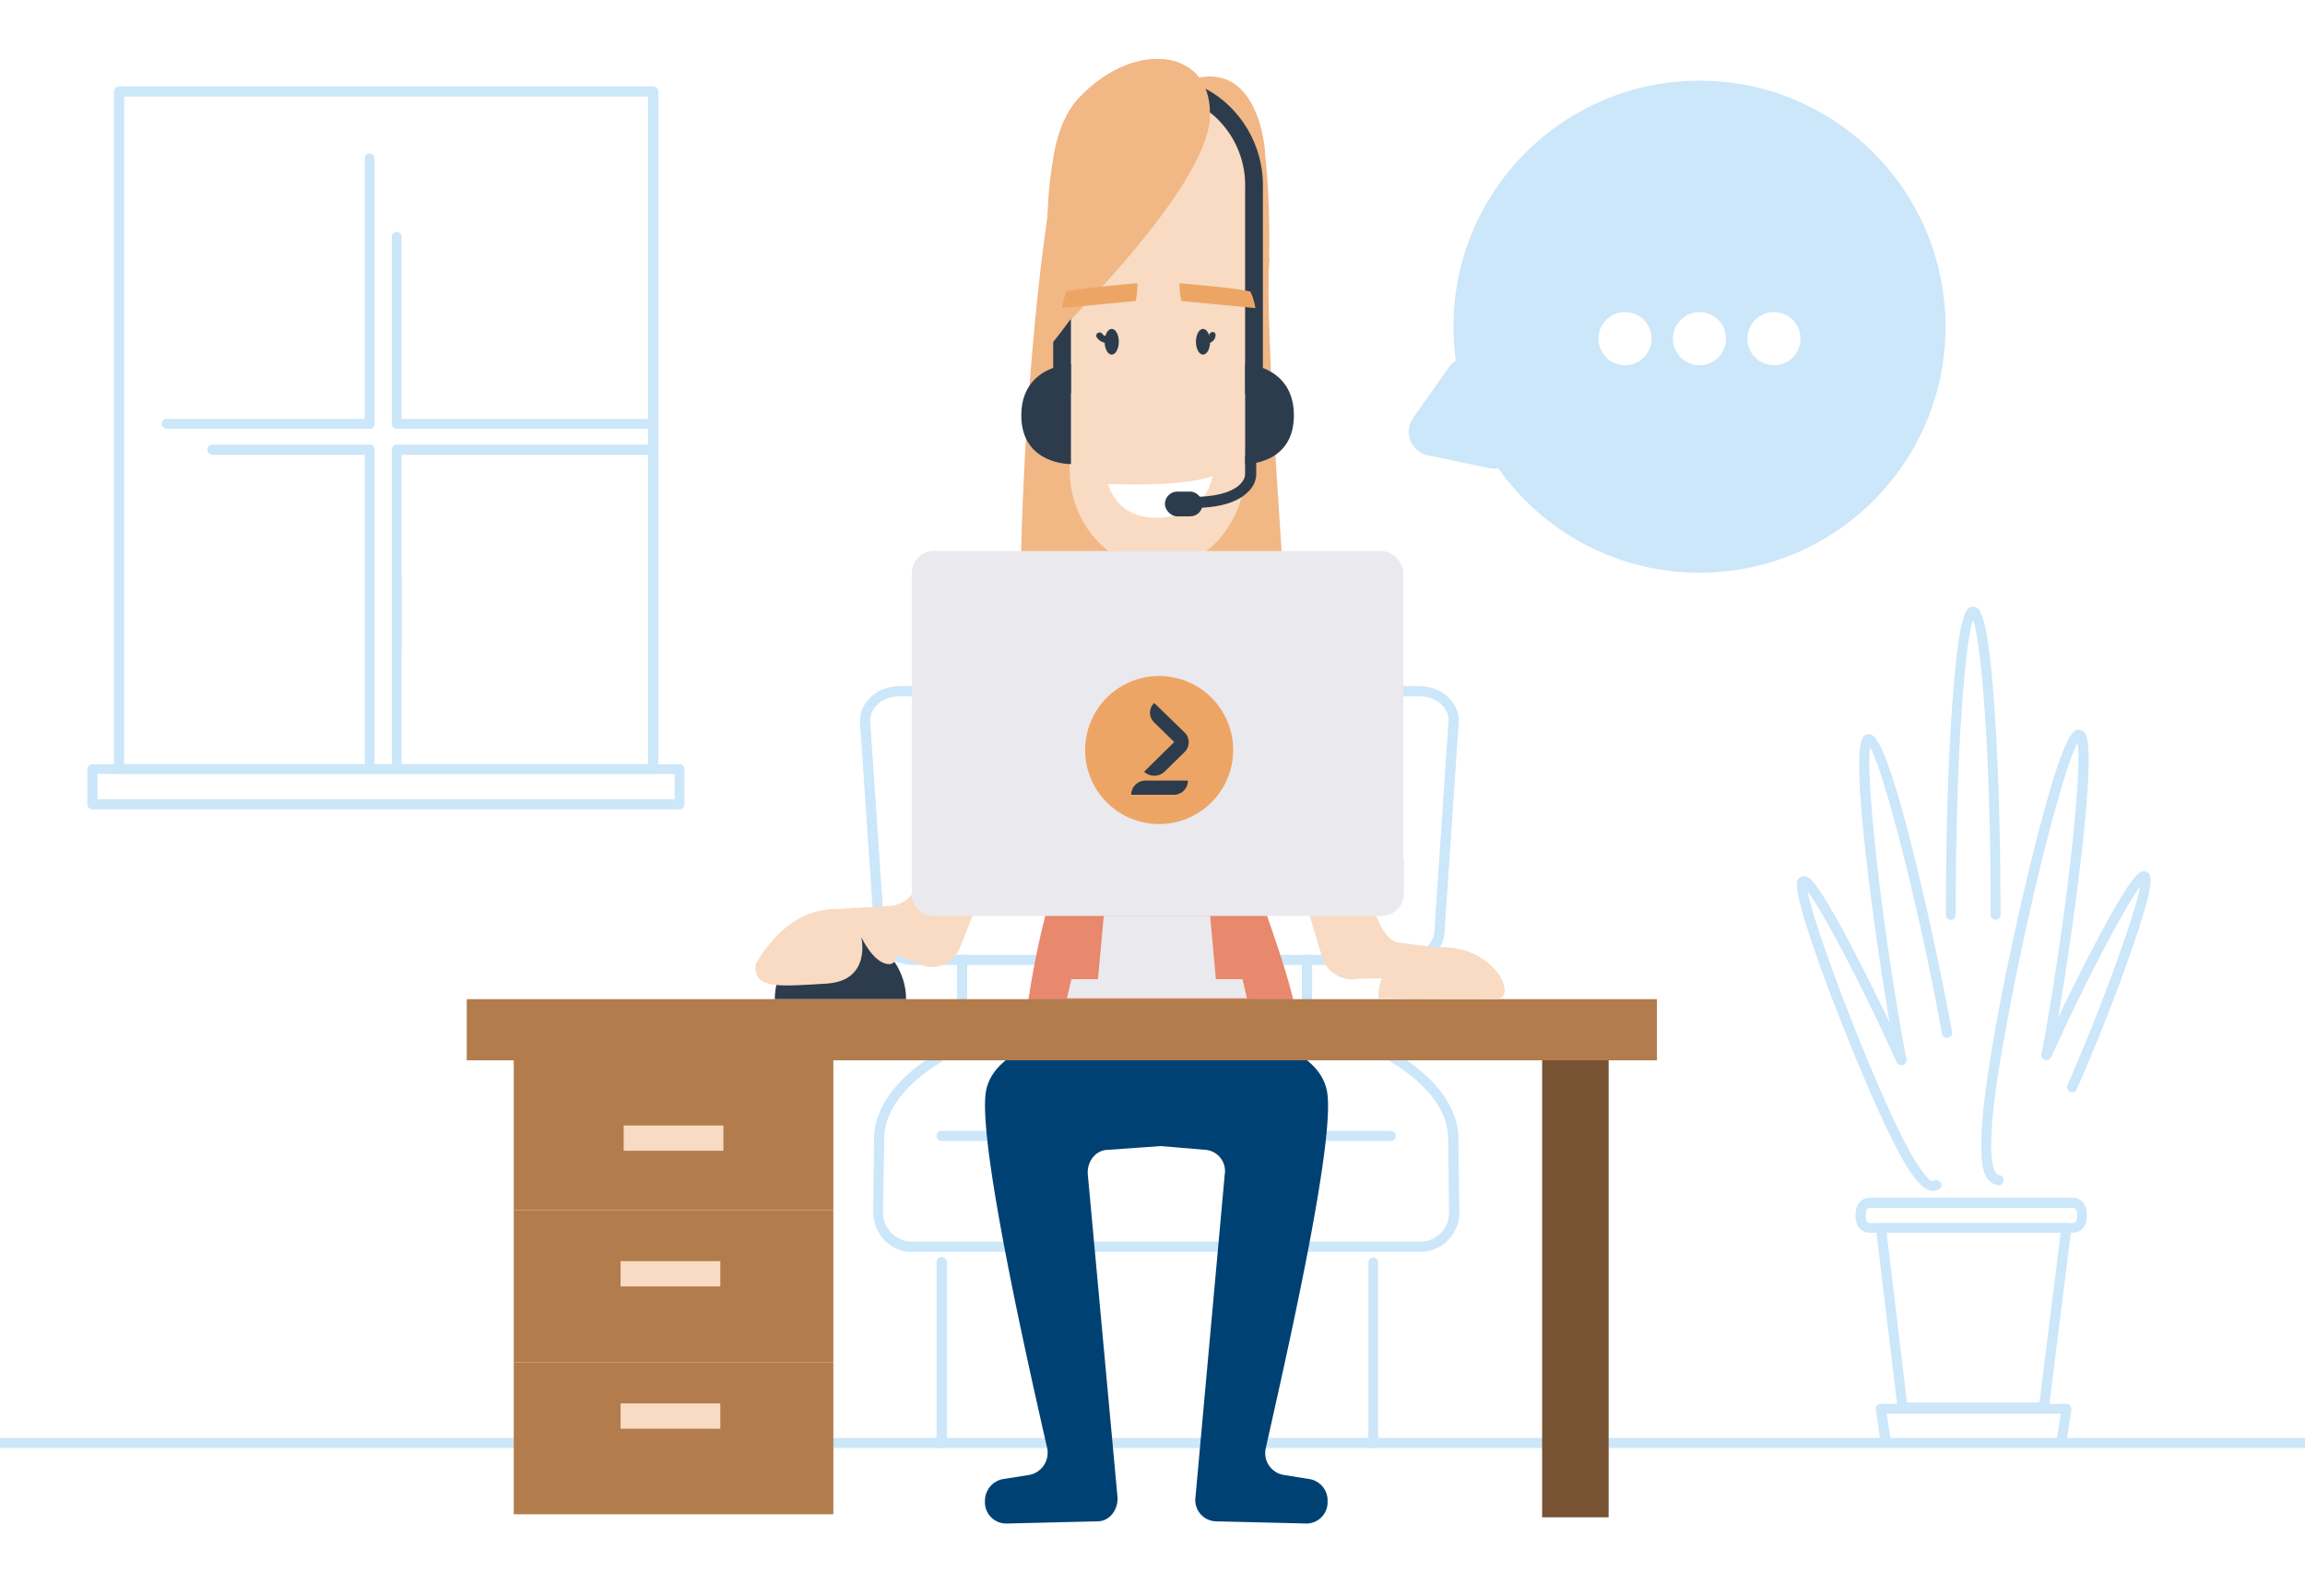<svg id="Laag_1" data-name="Laag 1" xmlns="http://www.w3.org/2000/svg" viewBox="0 0 520 360"><defs><style>.cls-1{fill:#fff;}.cls-2{fill:#cce6fa;}.cls-3{fill:#004173;}.cls-4{fill:#f1b785;}.cls-5{fill:#f8dbc2;}.cls-13,.cls-6{fill:#2d3c4d;}.cls-7{fill:#e8886d;}.cls-8{fill:#775333;}.cls-9{fill:#b27c4d;}.cls-10{fill:#eae9ee;}.cls-11,.cls-12{fill:#eda566;}.cls-12,.cls-13{fill-rule:evenodd;}</style></defs><title>Tekengebied 1</title><rect class="cls-1" width="520" height="360.07"/><rect class="cls-2" y="324.4" width="520" height="2.26"/><path class="cls-2" d="M317.1,217.7H206c-4.8,0-8.8-3.5-8.8-7.8L194,162.7c0-4.4,4-7.9,8.8-7.9H320.3c4.8,0,8.8,3.5,8.8,7.8L325.9,210C325.9,214.2,321.9,217.7,317.1,217.7ZM202.8,157.1c-3.6,0-6.5,2.4-6.5,5.5l3.2,47.2c0,3.1,2.9,5.6,6.5,5.6H317.1c3.6,0,6.5-2.5,6.5-5.5l3.2-47.4c0-3-2.9-5.4-6.5-5.4Z"/><path class="cls-2" d="M238.2,190.4a4.2,4.2,0,1,1,4.1-4.2A4.1,4.1,0,0,1,238.2,190.4Zm0-5.8a1.6,1.6,0,0,0-1.6,1.6,1.6,1.6,0,1,0,3.2,0A1.6,1.6,0,0,0,238.2,184.6Z"/><path class="cls-2" d="M269.9,190.4a4.2,4.2,0,1,1,4.1-4.2A4.2,4.2,0,0,1,269.9,190.4Zm0-5.8a1.7,1.7,0,0,0-1.7,1.6,1.8,1.8,0,0,0,1.7,1.7,1.7,1.7,0,0,0,1.6-1.7A1.6,1.6,0,0,0,269.9,184.6Z"/><path class="cls-2" d="M320.6,282.4H205.5c-4.7,0-8.5-4.1-8.5-9.1l.2-17.1c.5-8.8,8.6-17,22.9-23.1l2.2-.9,3.7-1.4,4.9-1.5,3.9-1.1,3.1-.7a129,129,0,0,1,25.2-2.5,120.7,120.7,0,0,1,25.8,2.7l2.4.5,3.9,1.1,5,1.5,3.2,1.2,3.8,1.6c13.6,6,21.3,14,21.8,22.6h0l.2,17.1A8.8,8.8,0,0,1,320.6,282.4Zm-57.5-55.1a116.2,116.2,0,0,0-24.7,2.5l-3.1.6-3.7,1-4.9,1.6-3.6,1.3-2.1.8c-13.4,5.8-21.1,13.3-21.5,21.2l-.3,17a6.6,6.6,0,0,0,6.3,6.8H320.6a6.5,6.5,0,0,0,6.3-6.8l-.2-17c-.4-7.7-7.7-15-20.4-20.7l-3.8-1.5-3-1.1-4.9-1.6-3.9-1-2.3-.5A121.9,121.9,0,0,0,263.1,227.3Z"/><path class="cls-2" d="M313.7,257.4H212.4a1.1,1.1,0,0,1-1.1-1.2,1.1,1.1,0,0,1,1.1-1.1H313.7a1.2,1.2,0,0,1,1.2,1.1A1.2,1.2,0,0,1,313.7,257.4Z"/><path class="cls-2" d="M217.1,230a1.1,1.1,0,0,1-1.2-1.1V216.6a1.2,1.2,0,0,1,1.2-1.2,1.1,1.1,0,0,1,1.1,1.2v12.3A1.1,1.1,0,0,1,217.1,230Z"/><path class="cls-2" d="M294.9,229.6a1.1,1.1,0,0,1-1.2-1.1V216.6a1.2,1.2,0,0,1,1.2-1.2,1.1,1.1,0,0,1,1.1,1.2v11.9A1.1,1.1,0,0,1,294.9,229.6Z"/><path class="cls-2" d="M212.4,326.7a1.1,1.1,0,0,1-1.1-1.2V284.8a1.1,1.1,0,0,1,1.1-1.2,1.2,1.2,0,0,1,1.2,1.2v40.7A1.2,1.2,0,0,1,212.4,326.7Z"/><path class="cls-2" d="M309.8,326.7a1.1,1.1,0,0,1-1.1-1.2V284.8a1.1,1.1,0,1,1,2.2,0v40.7A1.1,1.1,0,0,1,309.8,326.7Z"/><path class="cls-3" d="M274.1,232.3h.4c2.3.2,23,2.5,24.9,14.1s-10,63-13.8,80.1a5,5,0,0,0,3.8,6.2l6.2,1a4.9,4.9,0,0,1,3.9,5h0a4.8,4.8,0,0,1-4.7,5l-20.6-.5a4.8,4.8,0,0,1-4.5-5.5l6.6-72.8a4.8,4.8,0,0,0-4.3-5.5l-10.7-.9a4.9,4.9,0,0,1-4.4-5.1l-.8-16.1a4.9,4.9,0,0,1,4.7-5Z"/><path class="cls-4" d="M236.4,48.2s-7.2,45.5-6.2,107.8c.4,25.1,54.3,31.9,60.4,6.6,0,0,1.4-1.6.6-10.5s-6.2-81.1-4.8-94Z"/><path class="cls-4" d="M270.5,17.5l6.6,16.3s-2.2,7.2-1.4,10.8a349.1,349.1,0,0,1,5.2,43h0c0,.3.2.4,3,0v-.2c.3-1.1,4.2-28,1.5-52.6C285.5,34.9,284.5,14.9,270.5,17.5Z"/><path class="cls-5" d="M280.9,105.9c0,12.2-8.9,22.2-19.8,22.2s-19.8-10-19.8-22.2V41.6c0-12.2,8.9-22.2,19.8-22.2s19.8,10,19.8,22.2Z"/><ellipse class="cls-5" cx="282.7" cy="93.7" rx="6.4" ry="7.3" transform="translate(-4.9 16.3) rotate(-3.3)"/><ellipse class="cls-5" cx="239.4" cy="93.7" rx="6.4" ry="7.3" transform="translate(-5 13.8) rotate(-3.3)"/><ellipse class="cls-6" cx="250.8" cy="77.1" rx="1.6" ry="2.9"/><path class="cls-6" d="M250,77.4a2.9,2.9,0,0,1-2.5-1.2.7.7,0,0,1,.2-1.1.8.8,0,0,1,1,.2c0,.1.4.6,1.3.6a.7.7,0,0,1,.7.7A.7.7,0,0,1,250,77.4Z"/><ellipse class="cls-6" cx="271.4" cy="77.1" rx="1.6" ry="2.9"/><path class="cls-6" d="M272.4,77.4h-.2a.9.9,0,0,1-.7-.9.8.8,0,0,1,.9-.6.4.4,0,0,0,.4-.4.9.9,0,0,1,.9-.6.7.7,0,0,1,.5.9A1.8,1.8,0,0,1,272.4,77.4Z"/><path class="cls-4" d="M241.3,72.3s30.4-29.9,31.6-45.4S256.6,8.3,243.5,22,239,86.4,239,86.4l2.3.4Z"/><rect class="cls-5" x="252" y="111.8" width="18.2" height="32.64" rx="9.1"/><path class="cls-3" d="M247.7,232.3h-.4c-2.3.2-23.1,2.5-24.9,14.1s9.9,63,13.8,80.1a5.1,5.1,0,0,1-3.8,6.2l-6.3,1a5,5,0,0,0-3.9,5h0a4.8,4.8,0,0,0,4.8,5l20.6-.5c2.7,0,4.7-2.6,4.5-5.5l-6.7-72.8c-.2-2.9,1.8-5.4,4.4-5.5l12.8-.9a4.9,4.9,0,0,0,4.4-5.1l.5-16.1a4.9,4.9,0,0,0-4.7-5Z"/><path class="cls-5" d="M228.5,138.6s-14-2.6-21.8,60.7c-.3,2.9-3.2,4.9-6.1,5.1l-14.2.8,12.1,8.6,9.9,4.1a6.8,6.8,0,0,0,8.1-4c4.7-11.3,14.6-39.3,18.8-63.4C235.3,150.5,236.1,135,228.5,138.6Z"/><path class="cls-5" d="M291.8,140.3s14.4-1.6,17.6,62.1c.1,2.9,2.9,9.8,5.9,10.2l14.3,1.9-12.9,6.1-10.3.2a7,7,0,0,1-8-4.6c-3.8-11.6-11.9-40.2-14.3-64.6C284.1,151.6,284.4,136.1,291.8,140.3Z"/><path class="cls-7" d="M229,138.9s37-6.9,63.4,1.3c10.6,3.3-10.5,53.9-8.5,60.6s11.9,31.7,7.9,34.2-40.3,3.9-57.1,1.1a4.1,4.1,0,0,1-3.5-4.7,202.5,202.5,0,0,1,5.6-28.6c5.1-18.6-5.6-21.8-8.9-41.3C225.3,146.4,223.1,141.7,229,138.9Z"/><path class="cls-7" d="M236.9,162.3s10-24.1-7.8-24.4-18.8,37.5-18.8,37.5,11.9,5.2,19.7,2.2Z"/><path class="cls-7" d="M282,163.2s-9.9-24.1,7.9-24.4,18.8,37.5,18.8,37.5-11.9,5.2-19.8,2.2Z"/><rect class="cls-8" x="347.9" y="230" width="15" height="112.29"/><polyline class="cls-9" points="105.3 225.4 373.8 225.4 373.8 239.2 105.3 239.2"/><polyline class="cls-9" points="188 238.7 188 273 115.9 273 115.9 238.7"/><polyline class="cls-9" points="188 307.3 115.9 307.3 115.9 273 188 273"/><rect class="cls-9" x="115.9" y="307.3" width="72.1" height="34.31"/><rect class="cls-5" x="140.7" y="253.9" width="22.5" height="5.71"/><rect class="cls-5" x="140" y="284.5" width="22.5" height="5.71"/><rect class="cls-5" x="140" y="316.6" width="22.5" height="5.71"/><path class="cls-2" d="M465.1,326H465a1.1,1.1,0,0,1-1-1.3l.9-5.8H425.6l.9,5.8a1.2,1.2,0,1,1-2.3.3l-1-7a1,1,0,0,1,.2-.9,1.2,1.2,0,0,1,.9-.4h41.9a.9.9,0,0,1,.8.4,1.4,1.4,0,0,1,.3.9l-1.1,7A1,1,0,0,1,465.1,326Z"/><path class="cls-2" d="M450.2,207.5a1.1,1.1,0,0,1-1.1-1.1c0-37.9-2.2-61.7-4-66.6-1.7,4.9-3.9,28.7-3.9,66.6a1.1,1.1,0,1,1-2.2,0c0-18.3.5-35.5,1.5-48.4,1.5-21.1,3.4-21.1,4.6-21.1s3.2,0,4.7,21.1c1,12.9,1.5,30.1,1.5,48.4A1.1,1.1,0,0,1,450.2,207.5Z"/><path class="cls-2" d="M436.2,268.7c-1.9,0-3.6-2.1-4.8-3.7-2.4-3.4-5.4-9.3-9.3-18.2s-8.8-21.2-12.1-30.6c-6.1-17.3-4.8-17.9-3.6-18.4s2.3-1,10.1,13.4c3,5.7,6.5,12.6,9.8,19.5-2.2-12.9-4.3-27.8-5.6-39.9-2.6-24.5-.6-24.9.6-25.1s3.3-.6,9.5,23.3c3.4,13.2,7,30,9.6,43.8a1.1,1.1,0,0,1-1,1.3,1.1,1.1,0,0,1-1.3-.9c-4.9-27.3-13-59.1-16.2-64.6-1.1,6.3,2.5,38.9,7.4,66.2.3,1.5.5,2.9.8,4.2a1.3,1.3,0,0,1-.8,1.3,1.3,1.3,0,0,1-1.4-.6c-7.5-16.7-16.6-34-20.1-38.6,1.1,6.2,8.8,27.4,16.4,44.8,3.8,8.7,6.7,14.5,9,17.7s2.6,3,3.2,2.7a1.3,1.3,0,0,1,1.5.6,1.1,1.1,0,0,1-.6,1.5Z"/><path class="cls-2" d="M450.9,267.4h-.2c-3.2-.6-3.7-4.6-3.7-8.1-.2-5.5.9-14.5,3.2-27.5s6.2-30.7,9.6-43.8c6.2-23.9,8.2-23.6,9.5-23.3s3.2.5.6,25.1c-1.3,12.1-3.4,26.9-5.6,39.8,3.3-6.9,6.8-13.8,9.8-19.4,7.8-14.5,9-13.9,10.1-13.5s2.5,1.1-3.6,18.4c-3.3,9.5-7.9,21.2-12.1,30.6a1.1,1.1,0,0,1-1.5.6,1.2,1.2,0,0,1-.6-1.5c7.6-17.3,15.3-38.5,16.4-44.8-3.5,4.7-12.6,21.9-20.1,38.6a1.2,1.2,0,0,1-2.2-.7c.3-1.3.5-2.7.8-4.1,4.9-27.3,8.5-59.9,7.4-66.2-3.2,5.5-11.3,37.3-16.2,64.6-2.4,12.8-3.4,21.7-3.3,27.1.1,2.5.4,5.6,1.9,5.8a1.1,1.1,0,0,1,.9,1.3A1.2,1.2,0,0,1,450.9,267.4Z"/><path class="cls-2" d="M461.1,318.7H429.2a1.2,1.2,0,0,1-1.1-1l-4.9-40.6a.9.9,0,0,1,.3-.9,1.1,1.1,0,0,1,.8-.3h41.9a1.1,1.1,0,0,1,.8.3,1.6,1.6,0,0,1,.3.9l-5.1,40.7A1.1,1.1,0,0,1,461.1,318.7Zm-30.9-2.3h29.9l4.8-38.4H425.6Z"/><path class="cls-2" d="M467.6,278.1H421.8c-1.5,0-3.2-1-3.2-3.9s1.7-4,3.2-4h45.8c1.5,0,3.2,1.1,3.2,4S469.1,278.1,467.6,278.1Zm-45.8-5.6c-.3,0-.9,0-.9,1.7s.6,1.7.9,1.7h45.8c.3,0,1,0,1-1.7s-.7-1.7-1-1.7Z"/><rect class="cls-10" x="205.7" y="124.3" width="110.9" height="82.29" rx="5"/><polygon class="cls-10" points="274.3 220.9 247.7 220.9 249 206.6 273 206.6 274.3 220.9"/><polyline class="cls-10" points="240.7 225.2 241.7 220.9 280.3 220.9 281.3 225.2"/><path class="cls-6" d="M204.4,225.4H174.8a14.8,14.8,0,0,1,29.6,0Z"/><path class="cls-10" d="M316.7,201.6a5,5,0,0,1-5,5h-101a5,5,0,0,1-5-5v-7.7h111Z"/><path class="cls-5" d="M170.5,217.5s7.3-14.2,19.8-12.1,13.8,12.1,10.3,12.1-6.3-6.1-6.3-6.1,2.4,9.9-7.9,10.5S169.7,223.3,170.5,217.5Z"/><path class="cls-5" d="M311,225.2s-1.2-9.9,12.3-11.4,19.7,11.6,14.1,11.6Z"/><path class="cls-6" d="M241.6,82.1v22.6s-11.2.2-11.2-11S241.6,82.1,241.6,82.1Z"/><path class="cls-6" d="M280.9,82.1v22.6s11,.2,11-11S280.9,82.1,280.9,82.1Z"/><path class="cls-6" d="M284.9,88.9h-4V42.5A21,21,0,0,0,275,27.2a19,19,0,0,0-13.6-5.8c-10.9,0-19.8,9.5-19.8,21.3v46h-4v-46c0-13.9,10.7-25.3,23.8-25.3a22.9,22.9,0,0,1,16.5,7.1,24.9,24.9,0,0,1,7,18Z"/><path class="cls-4" d="M241.3,72.3s30.4-29.9,31.6-45.4S256.6,8.3,243.5,22,241.3,72.3,241.3,72.3Z"/><path class="cls-4" d="M241.3,72.3s-3.9,5.4-5,6.2-1.3-6.2-1.3-6.2l2.5-20.8,6.3,4Z"/><path class="cls-11" d="M239.6,69.5l16.6-1.6a16,16,0,0,0,.4-4s-13.3,1.1-16,1.9A15.9,15.9,0,0,0,239.6,69.5Z"/><path class="cls-11" d="M283.2,69.5l-16.7-1.6a16,16,0,0,1-.4-4s13.4,1.1,16,1.9A13,13,0,0,1,283.2,69.5Z"/><path class="cls-1" d="M250,109.2s1.6,7.6,10.8,7.6,12.3-6.1,12.7-9.4C273.5,107.4,268.6,109.8,250,109.2Z"/><path class="cls-6" d="M268.9,114.6v-2.5c11.8,0,12-4.9,12-5V103h2.5v4.1a5.5,5.5,0,0,1-1.8,3.8C279.2,113.4,274.9,114.6,268.9,114.6Z"/><rect class="cls-6" x="262.8" y="110.9" width="8.5" height="5.59" rx="2.8"/><path class="cls-12" d="M261.6,152.5a16.7,16.7,0,1,1-16.8,16.7,16.7,16.7,0,0,1,16.8-16.7"/><path class="cls-13" d="M267.2,165.2l-6.8-6.6a3,3,0,0,0,0,4.4l4.5,4.4-6.8,6.7a3.4,3.4,0,0,0,4.6,0l4.5-4.4a3.1,3.1,0,0,0,0-4.5"/><path class="cls-13" d="M264.8,179.3a3.2,3.2,0,0,0,3.2-3.2h-9.6a3.2,3.2,0,0,0-3.2,3.2h9.6"/><path class="cls-2" d="M89.5,174.3a1.1,1.1,0,0,1-1.1-1.1v-43a1.1,1.1,0,0,1,2.2,0v43A1.1,1.1,0,0,1,89.5,174.3Z"/><path class="cls-2" d="M147.4,174.6H26.9a1.1,1.1,0,0,1-1.2-1.1V20.7a1.2,1.2,0,0,1,1.2-1.2H147.4a1.2,1.2,0,0,1,1.1,1.2V173.5A1.1,1.1,0,0,1,147.4,174.6ZM28,172.4H146.2V21.8H28Z"/><path class="cls-2" d="M153.3,182.6H20.9a1.2,1.2,0,0,1-1.2-1.1v-8a1.2,1.2,0,0,1,1.2-1.1H153.3a1.1,1.1,0,0,1,1.1,1.1v8A1.1,1.1,0,0,1,153.3,182.6ZM22,180.3H152.2v-5.7H22Z"/><path class="cls-2" d="M146.5,96.7h-57a1.1,1.1,0,0,1-1.1-1.1V53.4a1.1,1.1,0,1,1,2.2,0V94.5h55.9a1.1,1.1,0,1,1,0,2.2Z"/><path class="cls-2" d="M89.5,147.7a1.1,1.1,0,0,1-1.1-1.1V101.4a1.1,1.1,0,0,1,1.1-1.1h57.9a1.1,1.1,0,0,1,1.1,1.1,1.1,1.1,0,0,1-1.1,1.2H90.6v44A1.1,1.1,0,0,1,89.5,147.7Z"/><path class="cls-2" d="M83.4,174.3a1.1,1.1,0,0,1-1.1-1.1V102.6H47.9a1.1,1.1,0,0,1-1.1-1.2,1.1,1.1,0,0,1,1.1-1.1H83.4a1.1,1.1,0,0,1,1.1,1.1v71.8A1.1,1.1,0,0,1,83.4,174.3Z"/><path class="cls-2" d="M83.4,96.7H37.6a1.1,1.1,0,1,1,0-2.2H83.4a1.1,1.1,0,0,1,0,2.2Z"/><path class="cls-2" d="M83.4,96.7a1.1,1.1,0,0,1-1.1-1.1V35.7a1.1,1.1,0,1,1,2.2,0V95.6A1.1,1.1,0,0,1,83.4,96.7Z"/><circle class="cls-2" cx="383.4" cy="73.7" r="55.5"/><path class="cls-2" d="M336.4,84,342,98.3a5.4,5.4,0,0,1-6.1,7.3l-13.8-2.9a5.4,5.4,0,0,1-3.3-8.4l8.1-11.5A5.5,5.5,0,0,1,336.4,84Z"/><circle class="cls-1" cx="366.6" cy="76.4" r="6"/><circle class="cls-1" cx="383.4" cy="76.4" r="6"/><circle class="cls-1" cx="400.2" cy="76.4" r="6"/></svg>